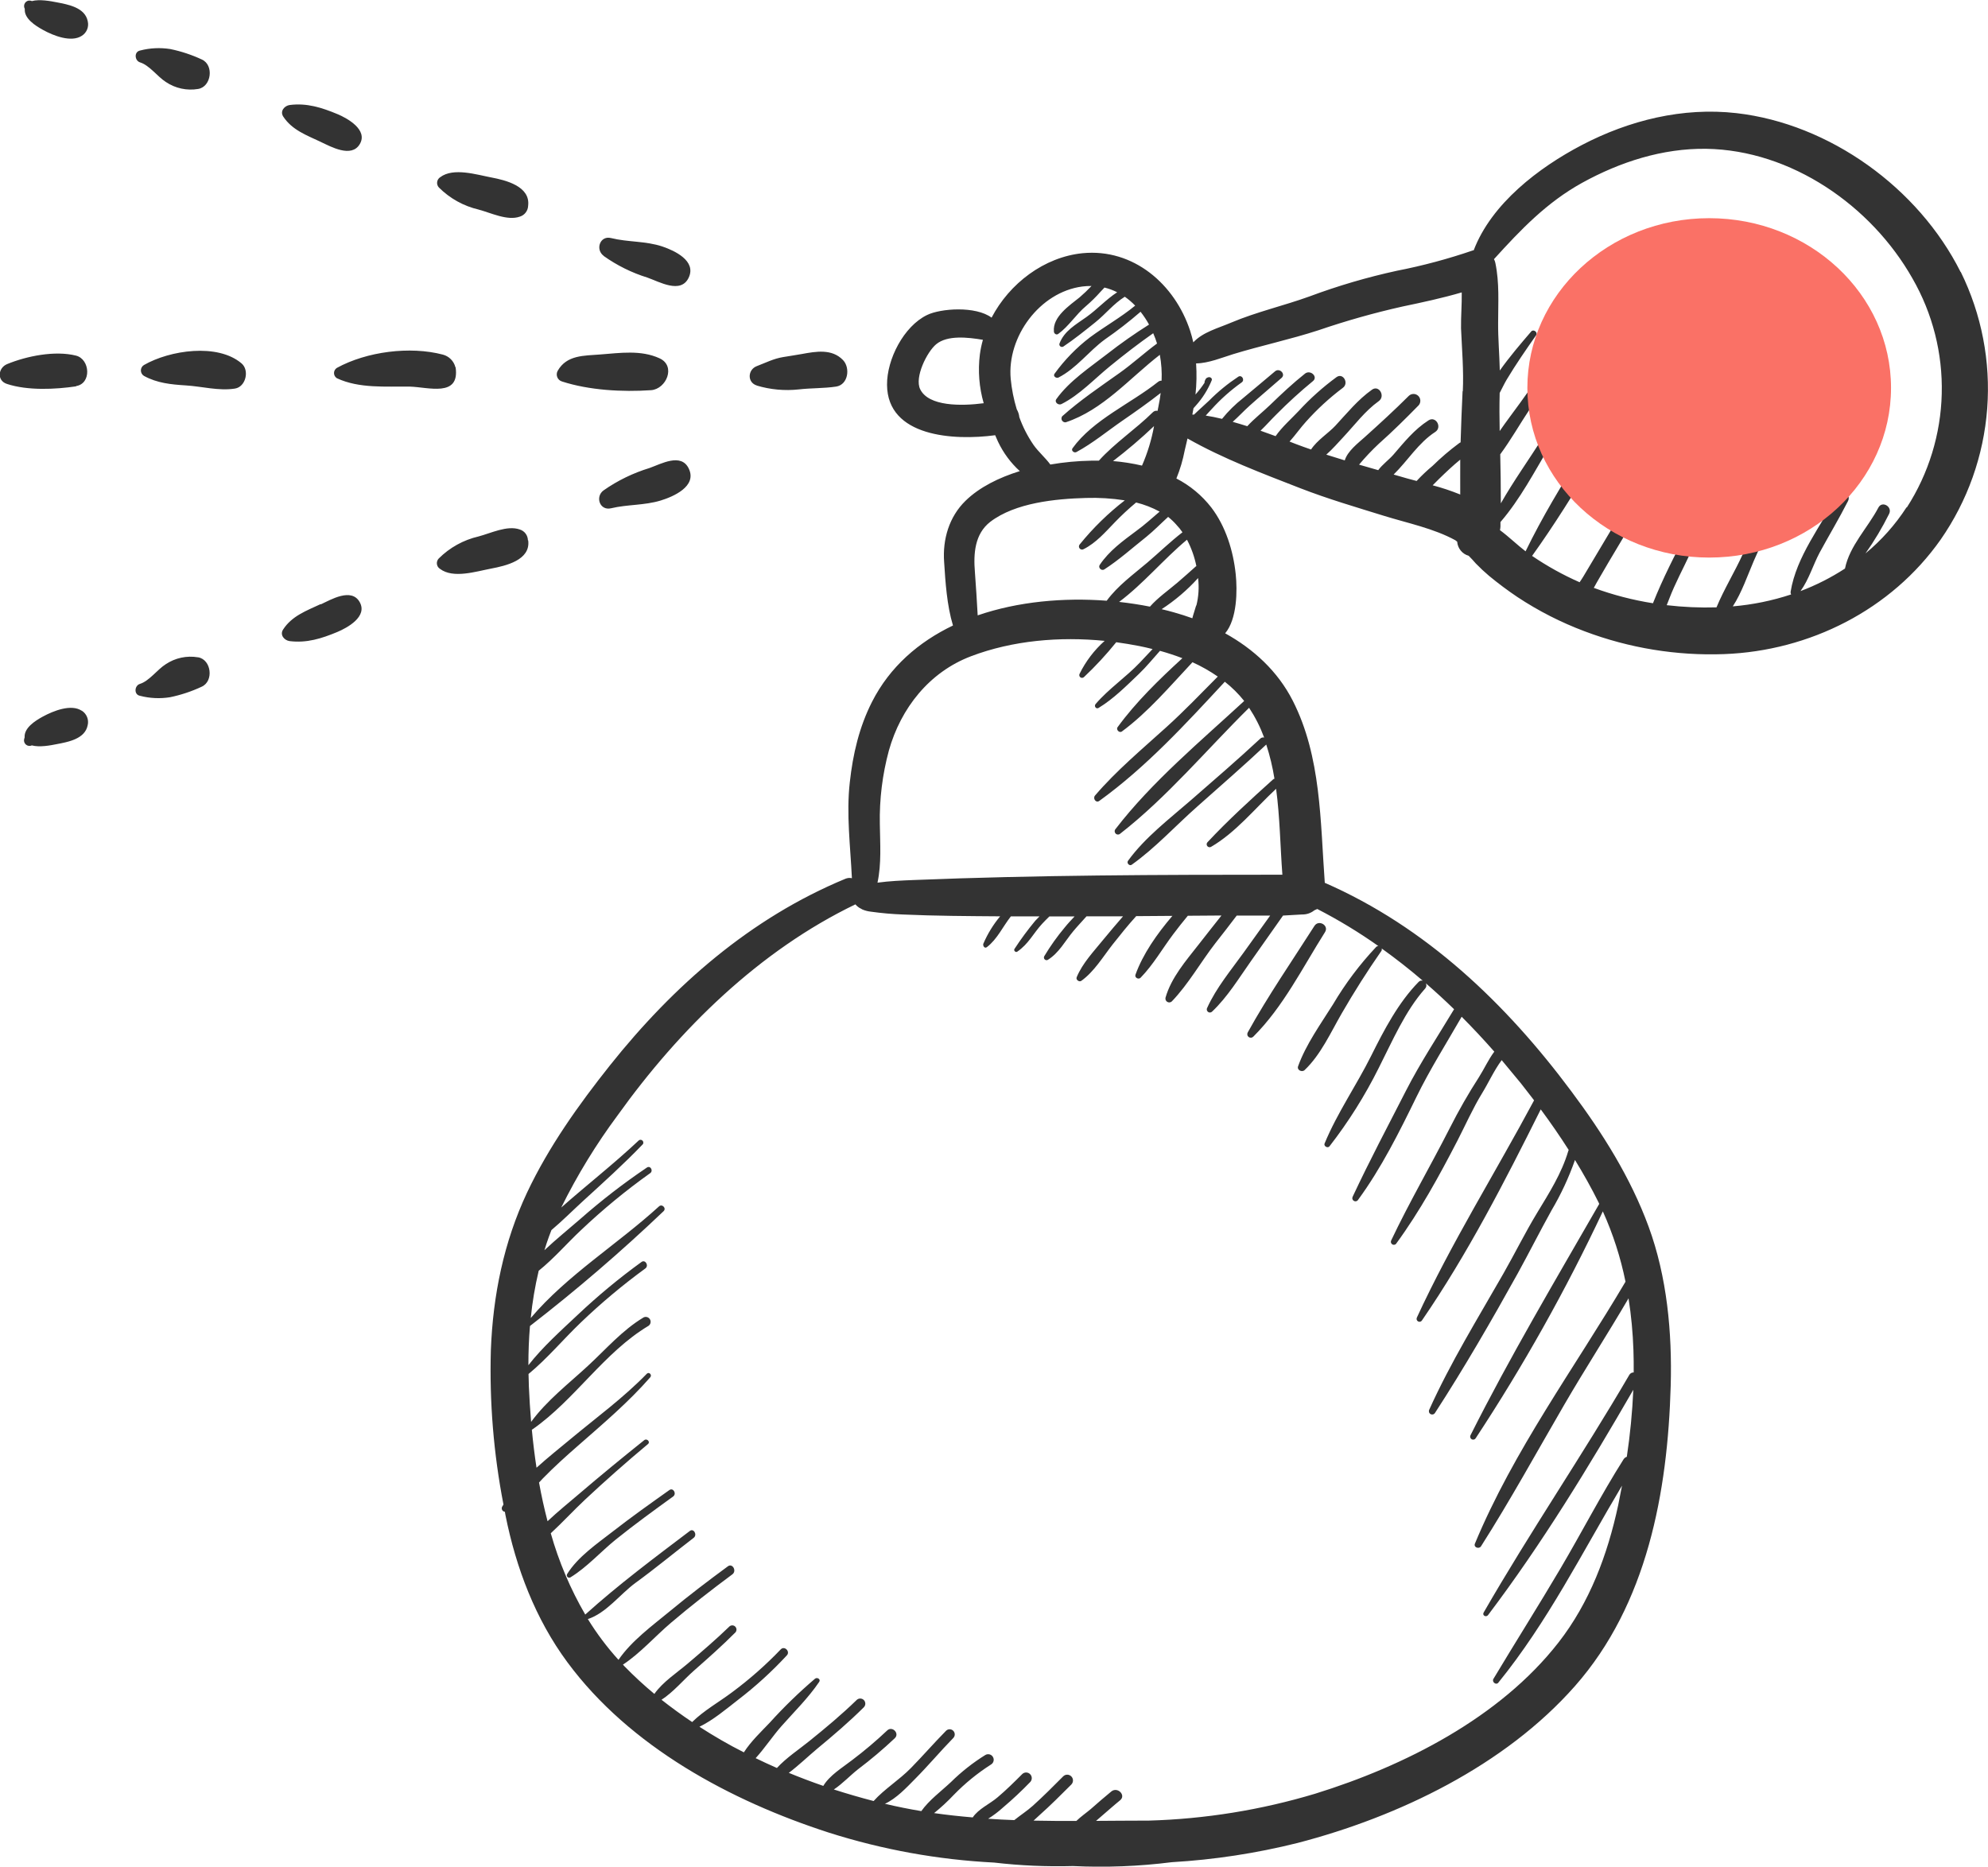 <svg
    xmlns="http://www.w3.org/2000/svg"
    width="82"
    height="77"
    viewBox="0 0 82 77"
    fill="none"
>
    <g clipPath="url(#clip0_402_10056)">
    <path
        d="M51.694 42.764C52.927 41.539 53.731 39.908 54.653 38.451C54.829 38.175 54.393 37.919 54.217 38.194C53.292 39.644 52.298 41.082 51.467 42.586C51.449 42.617 51.443 42.653 51.45 42.688C51.456 42.723 51.475 42.754 51.503 42.776C51.531 42.797 51.566 42.808 51.601 42.806C51.636 42.804 51.669 42.789 51.694 42.764ZM27.609 61.466C26.827 62.021 26.043 62.577 25.286 63.167C24.626 63.681 23.838 64.213 23.391 64.933C23.381 64.952 23.377 64.974 23.38 64.996C23.383 65.017 23.393 65.037 23.408 65.052C23.424 65.067 23.444 65.077 23.465 65.08C23.486 65.083 23.508 65.079 23.527 65.068C24.211 64.652 24.775 64.011 25.399 63.507C26.168 62.888 26.967 62.309 27.768 61.729C27.918 61.615 27.77 61.353 27.609 61.466ZM13.233 5.856C13.642 6.046 14.497 6.53 14.841 5.943C15.186 5.356 14.329 4.878 13.919 4.707C13.27 4.437 12.655 4.242 11.954 4.331C11.736 4.358 11.538 4.583 11.682 4.807C12.048 5.367 12.652 5.58 13.236 5.856H13.233ZM19.743 8.646C20.245 8.777 20.931 9.122 21.448 8.934C21.542 8.904 21.625 8.846 21.685 8.766C21.746 8.687 21.78 8.591 21.784 8.492C21.887 7.681 20.849 7.43 20.26 7.319C19.671 7.208 18.701 6.9 18.16 7.308C18.125 7.33 18.095 7.359 18.073 7.394C18.05 7.428 18.036 7.468 18.031 7.509C18.026 7.55 18.029 7.592 18.042 7.631C18.055 7.67 18.076 7.706 18.105 7.736C18.557 8.187 19.126 8.502 19.746 8.646H19.743ZM5.78 2.574C6.164 2.693 6.499 3.166 6.843 3.383C7.234 3.646 7.711 3.748 8.175 3.669C8.718 3.577 8.834 2.692 8.333 2.458C7.914 2.262 7.474 2.116 7.022 2.023C6.608 1.958 6.185 1.978 5.78 2.084C5.519 2.135 5.553 2.506 5.78 2.574ZM23.181 15.736C24.307 16.101 25.678 16.175 26.852 16.095C27.484 16.052 27.893 15.096 27.206 14.781C26.438 14.427 25.579 14.56 24.759 14.622C24.09 14.676 23.377 14.639 23.004 15.295C22.981 15.335 22.968 15.379 22.965 15.425C22.962 15.47 22.969 15.516 22.986 15.558C23.003 15.601 23.029 15.639 23.063 15.67C23.097 15.7 23.137 15.723 23.181 15.736ZM1.022 0.378C0.995 0.765 1.455 1.057 1.766 1.23C2.216 1.481 2.944 1.76 3.376 1.476C3.474 1.414 3.55 1.323 3.594 1.215C3.638 1.107 3.646 0.988 3.619 0.875C3.508 0.31 2.812 0.186 2.338 0.095C2.088 0.046 1.629 -0.041 1.317 0.045C1.278 0.026 1.234 0.019 1.19 0.025C1.147 0.03 1.106 0.048 1.073 0.077C1.039 0.105 1.015 0.143 1.002 0.185C0.99 0.227 0.989 0.272 1.001 0.314C1.009 0.329 1.016 0.343 1.022 0.37V0.378ZM26.79 19.306C26.114 19.512 25.474 19.823 24.895 20.229C24.539 20.487 24.737 21.082 25.211 20.965C25.876 20.806 26.579 20.851 27.25 20.647C27.767 20.489 28.756 20.065 28.414 19.338C28.103 18.662 27.264 19.14 26.79 19.306ZM31.213 15.904C31.776 16.073 32.367 16.127 32.951 16.063C33.462 16.004 33.984 16.023 34.487 15.947C34.989 15.871 35.079 15.174 34.773 14.854C34.316 14.377 33.657 14.496 33.068 14.604C32.811 14.65 32.556 14.687 32.299 14.73C31.905 14.795 31.585 14.963 31.213 15.104C30.842 15.246 30.808 15.78 31.223 15.904H31.213ZM24.895 10.555C25.447 10.948 26.058 11.251 26.705 11.451C27.192 11.62 28.084 12.143 28.408 11.451C28.732 10.759 27.825 10.34 27.324 10.169C26.628 9.936 25.902 9.994 25.204 9.82C24.749 9.706 24.544 10.294 24.902 10.555H24.895ZM80.87 11.22C79.133 7.752 75.468 5.107 71.626 4.667C69.414 4.415 67.203 4.959 65.237 5.988C63.478 6.91 61.522 8.393 60.786 10.326H60.764C59.736 10.679 58.685 10.961 57.618 11.169C56.392 11.436 55.187 11.79 54.01 12.229C52.944 12.614 51.837 12.864 50.789 13.305C50.232 13.543 49.616 13.697 49.221 14.122C49.184 13.963 49.143 13.805 49.091 13.646C48.459 11.723 46.752 10.24 44.651 10.445C43.071 10.604 41.64 11.688 40.9 13.103C40.24 12.614 38.799 12.721 38.239 12.994C37.276 13.46 36.578 14.823 36.588 15.876C36.605 18.023 39.343 18.183 41.049 17.953L41.092 18.054C41.287 18.52 41.57 18.944 41.926 19.302L42.065 19.433C41.204 19.7 40.398 20.097 39.823 20.66C39.148 21.32 38.875 22.247 38.943 23.182C38.995 23.999 39.055 24.964 39.308 25.802C37.896 26.478 36.705 27.501 35.968 28.952C35.438 29.997 35.179 31.111 35.052 32.27C34.904 33.578 35.076 34.907 35.139 36.226C35.049 36.205 34.955 36.214 34.87 36.25C30.964 37.868 27.782 40.654 25.162 43.943C23.865 45.575 22.634 47.301 21.74 49.194C20.778 51.241 20.334 53.427 20.247 55.685C20.185 57.824 20.359 59.962 20.767 62.063C20.75 62.093 20.729 62.121 20.712 62.153C20.701 62.174 20.695 62.197 20.696 62.22C20.696 62.243 20.702 62.266 20.713 62.287C20.724 62.307 20.74 62.325 20.759 62.338C20.778 62.351 20.801 62.359 20.824 62.361C20.833 62.41 20.841 62.461 20.851 62.51C21.285 64.678 22.083 66.782 23.402 68.566C25.98 72.057 30.144 74.29 34.19 75.597C36.401 76.3 38.692 76.715 41.008 76.832C42.086 76.957 43.171 77.005 44.256 76.975C45.617 77.04 46.981 76.987 48.333 76.816C50.083 76.714 51.82 76.448 53.521 76.023C57.688 74.94 62.069 72.833 64.963 69.551C67.94 66.176 68.787 61.556 68.912 57.173C68.975 54.974 68.763 52.673 68 50.597C67.256 48.571 66.105 46.746 64.819 45.024C62.117 41.393 58.816 38.24 54.644 36.416C54.458 33.885 54.5 31.213 53.323 28.904C52.701 27.681 51.699 26.77 50.535 26.124C51.033 25.534 51.039 24.346 50.971 23.693C50.871 22.726 50.559 21.715 49.965 20.936C49.577 20.436 49.085 20.027 48.523 19.738C48.676 19.363 48.791 18.974 48.867 18.576C48.903 18.418 48.943 18.25 48.982 18.088C50.45 18.921 52.063 19.527 53.631 20.138C54.766 20.579 55.928 20.919 57.089 21.279C58.047 21.576 59.143 21.798 60.032 22.287C60.056 22.308 60.08 22.327 60.105 22.345C60.115 22.479 60.166 22.607 60.251 22.711C60.335 22.815 60.45 22.89 60.579 22.926C60.68 23.028 60.779 23.133 60.874 23.244C61.048 23.424 61.231 23.595 61.422 23.756C61.795 24.064 62.185 24.356 62.587 24.626C63.456 25.201 64.386 25.675 65.361 26.041C67.199 26.735 69.156 27.055 71.119 26.982C74.638 26.849 78.002 25.162 80.046 22.26C81.157 20.663 81.82 18.796 81.967 16.854C82.113 14.912 81.737 12.966 80.878 11.22H80.87ZM37.954 16.053C37.716 15.563 38.234 14.517 38.614 14.201C39.076 13.817 39.921 13.913 40.543 14.017C40.486 14.216 40.444 14.418 40.417 14.623C40.333 15.297 40.387 15.981 40.575 16.633C39.656 16.753 38.3 16.771 37.954 16.053ZM42.044 17.201C42.032 17.088 41.995 16.98 41.938 16.883C41.814 16.474 41.73 16.054 41.689 15.628C41.531 13.893 42.885 12.05 44.639 11.819C44.766 11.803 44.894 11.795 45.022 11.797C44.867 11.962 44.703 12.118 44.532 12.265C44.115 12.6 43.412 13.068 43.471 13.675C43.471 13.755 43.567 13.833 43.648 13.776C44.087 13.459 44.382 12.967 44.802 12.619C45.008 12.442 45.202 12.251 45.382 12.048C45.439 11.986 45.497 11.923 45.557 11.862C45.739 11.906 45.914 11.971 46.08 12.056C45.625 12.351 45.264 12.756 44.816 13.075C44.369 13.394 43.895 13.651 43.7 14.174C43.694 14.195 43.694 14.217 43.701 14.238C43.708 14.258 43.721 14.276 43.737 14.289C43.755 14.302 43.775 14.31 43.796 14.311C43.818 14.313 43.839 14.307 43.858 14.297C44.306 13.997 44.761 13.632 45.181 13.294C45.602 12.956 45.932 12.529 46.395 12.24C46.549 12.348 46.692 12.47 46.823 12.607C46.235 13.092 45.575 13.459 44.96 13.914C44.402 14.34 43.909 14.847 43.497 15.417C43.425 15.514 43.559 15.615 43.655 15.576C44.401 15.196 44.903 14.492 45.576 14C46.086 13.647 46.577 13.267 47.045 12.86C47.176 13.027 47.293 13.203 47.395 13.389C46.801 13.763 46.226 14.167 45.671 14.6C44.954 15.158 44.11 15.71 43.573 16.461C43.477 16.594 43.658 16.729 43.78 16.669C44.527 16.296 45.139 15.631 45.783 15.107C46.365 14.631 46.955 14.176 47.567 13.746C47.627 13.884 47.68 14.025 47.725 14.17C47.196 14.56 46.707 15.011 46.172 15.39C45.374 15.957 44.542 16.517 43.812 17.172C43.794 17.197 43.785 17.226 43.783 17.256C43.782 17.287 43.789 17.317 43.804 17.343C43.82 17.369 43.842 17.39 43.869 17.404C43.895 17.418 43.925 17.424 43.956 17.421C45.497 16.91 46.581 15.612 47.84 14.636C47.905 14.988 47.929 15.345 47.913 15.703C47.86 15.701 47.808 15.719 47.767 15.752C46.644 16.648 45.094 17.307 44.24 18.489C44.167 18.588 44.303 18.697 44.398 18.648C45.074 18.283 45.674 17.783 46.306 17.347C46.839 16.98 47.366 16.609 47.875 16.21C47.853 16.391 47.823 16.571 47.786 16.747C47.774 16.812 47.76 16.88 47.747 16.948C47.711 16.94 47.674 16.942 47.639 16.952C47.605 16.963 47.573 16.982 47.548 17.009C46.843 17.705 45.987 18.269 45.325 19.003C45.218 19.003 45.11 19.003 45.009 19.003C44.444 19.013 43.881 19.066 43.324 19.162C43.114 18.876 42.82 18.627 42.627 18.348C42.385 17.994 42.189 17.611 42.044 17.207V17.201ZM47.603 17.569C47.501 18.132 47.334 18.682 47.105 19.206C46.712 19.115 46.313 19.052 45.911 19.019C46.5 18.568 47.065 18.086 47.603 17.575V17.569ZM53.709 37.722C53.892 37.727 54.07 37.666 54.213 37.551C54.254 37.535 54.295 37.517 54.334 37.496C55.209 37.946 56.051 38.457 56.854 39.025C56.837 39.025 56.82 39.028 56.804 39.035C56.788 39.041 56.774 39.051 56.762 39.063C56.084 39.783 55.488 40.576 54.985 41.428C54.478 42.237 53.867 43.081 53.543 43.983C53.486 44.142 53.701 44.243 53.811 44.142C54.48 43.507 54.889 42.588 55.344 41.801C55.852 40.92 56.396 40.063 56.976 39.23C56.986 39.215 56.993 39.197 56.996 39.179C56.998 39.16 56.996 39.141 56.99 39.124C57.572 39.541 58.138 39.984 58.686 40.454C58.655 40.446 58.623 40.446 58.592 40.456C58.562 40.465 58.534 40.482 58.513 40.506C57.678 41.358 57.091 42.483 56.562 43.543C55.95 44.773 55.162 45.898 54.636 47.169C54.59 47.279 54.764 47.379 54.837 47.287C55.62 46.279 56.301 45.196 56.87 44.053C57.429 42.953 57.958 41.704 58.783 40.779C58.81 40.751 58.827 40.715 58.833 40.676C58.838 40.637 58.832 40.598 58.814 40.563C59.212 40.908 59.6 41.264 59.977 41.631C59.309 42.742 58.585 43.834 57.993 44.992C57.252 46.441 56.487 47.883 55.797 49.358C55.78 49.388 55.775 49.423 55.784 49.457C55.792 49.49 55.814 49.519 55.844 49.536C55.873 49.554 55.909 49.559 55.942 49.55C55.975 49.541 56.004 49.519 56.021 49.489C56.982 48.175 57.713 46.706 58.426 45.246C58.982 44.11 59.66 43.039 60.29 41.941C60.754 42.407 61.203 42.887 61.636 43.38C61.392 43.707 61.228 44.077 61.004 44.432C60.568 45.107 60.169 45.805 59.806 46.522C59.017 48.075 58.133 49.586 57.386 51.162C57.37 51.191 57.365 51.224 57.373 51.256C57.382 51.288 57.402 51.315 57.431 51.332C57.459 51.349 57.492 51.353 57.524 51.345C57.556 51.337 57.583 51.316 57.599 51.287C58.568 49.961 59.362 48.51 60.116 47.052C60.451 46.401 60.748 45.725 61.129 45.102C61.394 44.672 61.628 44.15 61.941 43.731C62.207 44.048 62.47 44.365 62.73 44.683C62.915 44.916 63.097 45.159 63.277 45.389C61.68 48.374 59.865 51.268 58.446 54.342C58.43 54.37 58.426 54.403 58.434 54.434C58.442 54.465 58.462 54.492 58.49 54.508C58.517 54.524 58.55 54.529 58.581 54.521C58.612 54.512 58.639 54.492 58.655 54.464C60.533 51.732 62.072 48.728 63.552 45.762C63.955 46.306 64.34 46.864 64.705 47.436C64.698 47.449 64.692 47.463 64.688 47.477C64.414 48.404 63.898 49.212 63.402 50.031C62.906 50.849 62.484 51.708 62.01 52.538C60.955 54.385 59.833 56.2 58.956 58.143C58.947 58.158 58.942 58.176 58.939 58.193C58.937 58.211 58.938 58.229 58.942 58.247C58.952 58.282 58.974 58.312 59.005 58.33C59.037 58.348 59.074 58.353 59.109 58.344C59.144 58.335 59.174 58.312 59.192 58.281C60.404 56.413 61.52 54.48 62.601 52.532C63.075 51.67 63.52 50.786 63.997 49.927C64.387 49.268 64.711 48.572 64.964 47.849C65.317 48.426 65.647 49.013 65.945 49.616C65.945 49.631 65.958 49.645 65.966 49.659C64.154 52.812 62.287 55.958 60.653 59.208C60.639 59.236 60.637 59.268 60.646 59.298C60.655 59.328 60.674 59.353 60.701 59.369C60.728 59.385 60.76 59.39 60.79 59.383C60.82 59.377 60.847 59.359 60.865 59.333C62.835 56.342 64.588 53.213 66.113 49.97C66.532 50.899 66.846 51.872 67.048 52.871C64.936 56.447 62.44 59.819 60.836 63.676C60.773 63.835 61.009 63.911 61.089 63.784C62.302 61.88 63.394 59.884 64.531 57.929C65.386 56.459 66.313 55.026 67.173 53.557C67.284 54.264 67.351 54.978 67.375 55.694C67.386 56.001 67.388 56.307 67.386 56.613C67.348 56.612 67.31 56.622 67.277 56.641C67.244 56.66 67.217 56.689 67.2 56.723C65.269 60.031 63.106 63.199 61.197 66.517C61.127 66.638 61.298 66.728 61.378 66.623C63.599 63.686 65.526 60.519 67.37 57.329C67.329 58.254 67.24 59.177 67.102 60.093C67.045 60.111 66.997 60.149 66.966 60.2C66.037 61.667 65.242 63.215 64.361 64.708C63.46 66.236 62.511 67.734 61.599 69.256C61.527 69.377 61.705 69.524 61.798 69.415C63.844 66.895 65.258 64.045 66.904 61.283C66.853 61.553 66.801 61.822 66.746 62.09C66.308 64.129 65.572 66.103 64.28 67.758C61.862 70.859 57.93 72.849 54.251 73.99C52.017 74.662 49.704 75.036 47.373 75.101H47.192C46.532 75.101 45.87 75.109 45.21 75.112L45.311 75.024C45.609 74.77 45.899 74.509 46.202 74.261C46.458 74.053 46.094 73.691 45.84 73.898C45.553 74.133 45.276 74.374 44.993 74.623C44.805 74.782 44.576 74.94 44.396 75.115C43.807 75.115 43.219 75.115 42.632 75.101L42.869 74.883C43.325 74.477 43.757 74.045 44.188 73.614C44.232 73.569 44.258 73.508 44.258 73.445C44.258 73.382 44.233 73.321 44.188 73.276C44.166 73.254 44.14 73.237 44.112 73.225C44.083 73.213 44.052 73.206 44.021 73.206C43.958 73.206 43.898 73.231 43.853 73.276C43.444 73.688 43.033 74.099 42.602 74.488C42.377 74.691 42.092 74.875 41.837 75.08C41.478 75.067 41.118 75.049 40.758 75.024C40.977 74.888 41.183 74.732 41.374 74.558C41.767 74.226 42.142 73.874 42.499 73.504C42.538 73.46 42.559 73.402 42.558 73.343C42.556 73.283 42.532 73.227 42.49 73.185C42.448 73.142 42.392 73.118 42.333 73.116C42.274 73.114 42.216 73.135 42.172 73.174C41.839 73.507 41.505 73.839 41.145 74.142C40.829 74.413 40.355 74.618 40.123 74.969C39.591 74.924 39.06 74.867 38.529 74.791C38.82 74.556 39.094 74.302 39.351 74.029C39.81 73.558 40.321 73.142 40.875 72.788C40.901 72.773 40.923 72.753 40.941 72.729C40.96 72.705 40.973 72.678 40.98 72.649C40.988 72.62 40.99 72.589 40.986 72.559C40.981 72.53 40.972 72.501 40.956 72.475C40.941 72.449 40.921 72.426 40.897 72.408C40.873 72.39 40.846 72.377 40.817 72.369C40.788 72.362 40.758 72.36 40.728 72.364C40.699 72.368 40.67 72.378 40.644 72.393C40.13 72.712 39.654 73.087 39.223 73.512C38.828 73.885 38.321 74.255 38.002 74.709C37.507 74.626 37.013 74.529 36.518 74.41H36.495C36.976 74.188 37.389 73.741 37.744 73.382C38.288 72.835 38.785 72.241 39.324 71.689C39.361 71.649 39.382 71.596 39.381 71.541C39.38 71.486 39.358 71.434 39.319 71.395C39.281 71.356 39.228 71.334 39.174 71.333C39.119 71.332 39.067 71.353 39.027 71.39C38.531 71.892 38.068 72.427 37.574 72.931C37.079 73.436 36.487 73.79 36.035 74.293C35.49 74.152 34.943 73.993 34.394 73.817C34.751 73.579 35.066 73.239 35.393 72.982C35.922 72.583 36.428 72.155 36.91 71.7C37.115 71.498 36.801 71.184 36.594 71.382C36.135 71.816 35.652 72.224 35.149 72.604C34.76 72.907 34.22 73.228 33.959 73.669C33.482 73.504 33.008 73.325 32.537 73.131C32.945 72.823 33.327 72.454 33.703 72.139C34.368 71.589 35.024 71.029 35.635 70.421C35.672 70.381 35.693 70.328 35.692 70.273C35.691 70.218 35.669 70.166 35.631 70.127C35.592 70.088 35.54 70.066 35.485 70.065C35.431 70.064 35.378 70.085 35.338 70.122C34.719 70.725 34.057 71.276 33.384 71.819C32.948 72.171 32.436 72.506 32.046 72.93C31.751 72.801 31.46 72.666 31.169 72.525C31.548 72.106 31.877 71.606 32.236 71.201C32.763 70.606 33.341 70.041 33.79 69.378C33.863 69.269 33.708 69.175 33.619 69.246C32.956 69.811 32.33 70.418 31.746 71.065C31.401 71.428 30.972 71.832 30.683 72.285C30.051 71.968 29.441 71.611 28.85 71.23C29.427 70.948 29.943 70.507 30.443 70.119C31.163 69.567 31.835 68.955 32.452 68.288C32.61 68.129 32.359 67.872 32.202 68.039C31.586 68.683 30.916 69.273 30.201 69.803C29.661 70.21 29.034 70.557 28.55 71.035C28.116 70.744 27.695 70.438 27.286 70.116C27.776 69.799 28.201 69.285 28.628 68.91C29.21 68.397 29.79 67.885 30.337 67.334C30.365 67.301 30.379 67.258 30.378 67.214C30.376 67.171 30.358 67.129 30.327 67.098C30.296 67.067 30.255 67.049 30.211 67.047C30.168 67.046 30.125 67.06 30.092 67.088C29.534 67.629 28.945 68.132 28.354 68.634C27.917 69.004 27.332 69.386 26.991 69.875C26.562 69.518 26.152 69.14 25.762 68.74L25.694 68.667C26.416 68.191 27.018 67.499 27.681 66.936C28.498 66.241 29.346 65.582 30.209 64.941C30.401 64.798 30.209 64.465 30.019 64.614C29.207 65.211 28.406 65.82 27.631 66.462C26.902 67.063 26.051 67.682 25.511 68.469C25.039 67.949 24.616 67.385 24.247 66.787C25.008 66.541 25.58 65.755 26.215 65.292C27.032 64.698 27.808 64.052 28.61 63.438C28.776 63.311 28.61 63.027 28.452 63.154C26.985 64.265 25.508 65.367 24.14 66.601C23.528 65.547 23.05 64.421 22.718 63.248C23.207 62.797 23.666 62.296 24.14 61.853C24.982 61.066 25.844 60.305 26.726 59.569C26.839 59.474 26.677 59.316 26.568 59.411C25.669 60.131 24.775 60.863 23.899 61.613C23.474 61.977 23.012 62.348 22.585 62.751C22.447 62.222 22.33 61.69 22.234 61.155L22.392 60.985C22.857 60.509 23.34 60.073 23.841 59.636C24.868 58.735 25.921 57.844 26.822 56.813C26.907 56.715 26.771 56.573 26.678 56.669C25.719 57.657 24.607 58.468 23.552 59.346C23.106 59.717 22.604 60.115 22.13 60.544C22.05 60.022 21.986 59.496 21.937 58.974C21.948 58.972 21.957 58.967 21.966 58.96C23.703 57.749 24.918 55.786 26.746 54.693C26.789 54.665 26.82 54.621 26.831 54.571C26.843 54.52 26.835 54.467 26.809 54.423C26.783 54.378 26.741 54.345 26.692 54.331C26.642 54.316 26.59 54.322 26.544 54.345C25.659 54.877 25.004 55.648 24.252 56.34C23.462 57.073 22.555 57.768 21.907 58.654C21.866 58.162 21.836 57.672 21.814 57.184C21.814 57.016 21.803 56.848 21.8 56.678C22.571 56.043 23.23 55.25 23.955 54.556C24.792 53.754 25.682 53.008 26.618 52.325C26.776 52.209 26.618 51.941 26.46 52.057C25.538 52.725 24.661 53.452 23.833 54.234C23.14 54.886 22.389 55.555 21.795 56.315C21.795 55.777 21.814 55.236 21.86 54.698C23.777 53.215 25.617 51.634 27.372 49.961C27.498 49.839 27.308 49.643 27.179 49.767C25.477 51.321 23.388 52.603 21.892 54.369C21.958 53.712 22.068 53.061 22.22 52.419C22.852 51.911 23.399 51.272 23.975 50.734C24.868 49.888 25.818 49.106 26.819 48.393C26.958 48.294 26.828 48.066 26.684 48.161C25.72 48.811 24.799 49.523 23.926 50.292C23.452 50.705 22.934 51.121 22.456 51.572C22.514 51.384 22.574 51.197 22.642 51.013C22.675 50.922 22.71 50.832 22.745 50.742C23.196 50.362 23.617 49.939 24.046 49.545C24.887 48.777 25.73 48.018 26.519 47.196C26.533 47.173 26.539 47.146 26.535 47.119C26.532 47.093 26.52 47.068 26.5 47.049C26.481 47.03 26.455 47.019 26.428 47.017C26.402 47.015 26.375 47.022 26.353 47.038C25.328 48.004 24.207 48.877 23.149 49.812C23.81 48.474 24.59 47.2 25.479 46.003C28.024 42.45 31.324 39.213 35.283 37.305C35.319 37.349 35.36 37.387 35.406 37.419L35.447 37.448L35.469 37.459L35.581 37.521C35.691 37.566 35.806 37.594 35.924 37.607C36.365 37.669 36.808 37.708 37.253 37.724C38.584 37.783 39.919 37.789 41.253 37.799C40.969 38.139 40.737 38.518 40.562 38.925C40.528 39.008 40.611 39.143 40.706 39.07C41.141 38.735 41.363 38.221 41.697 37.8C42.09 37.8 42.486 37.8 42.878 37.8C42.818 37.861 42.758 37.921 42.7 37.984C42.393 38.354 42.108 38.74 41.845 39.143C41.799 39.211 41.892 39.301 41.959 39.257C42.433 38.93 42.616 38.507 42.989 38.103C43.085 37.999 43.185 37.9 43.286 37.802H44.325C44.185 37.95 44.045 38.099 43.918 38.257C43.605 38.63 43.322 39.028 43.072 39.446C43.061 39.467 43.057 39.49 43.06 39.514C43.063 39.537 43.074 39.559 43.091 39.575C43.107 39.592 43.129 39.603 43.152 39.607C43.175 39.61 43.199 39.606 43.219 39.595C43.685 39.305 43.924 38.829 44.267 38.416C44.444 38.203 44.635 38.003 44.816 37.799H46.322C46.045 38.116 45.779 38.434 45.516 38.751C45.121 39.24 44.652 39.725 44.41 40.312C44.368 40.416 44.513 40.522 44.602 40.46C45.132 40.079 45.493 39.471 45.891 38.962C46.207 38.562 46.523 38.168 46.865 37.791L48.358 37.78C47.717 38.533 47.142 39.352 46.835 40.208C46.793 40.33 46.963 40.419 47.047 40.331C47.567 39.797 47.943 39.135 48.39 38.54C48.584 38.279 48.788 38.026 48.995 37.775L50.383 37.765C50.068 38.167 49.752 38.559 49.436 38.968C48.914 39.636 48.312 40.325 48.075 41.152C48.067 41.185 48.069 41.219 48.082 41.251C48.094 41.282 48.117 41.309 48.146 41.327C48.175 41.345 48.208 41.353 48.242 41.35C48.276 41.347 48.308 41.333 48.333 41.31C49.017 40.6 49.526 39.687 50.132 38.906C50.428 38.529 50.723 38.151 51.011 37.769H51.216H52.391L51.295 39.297C50.769 40.028 50.17 40.744 49.796 41.568C49.779 41.595 49.772 41.628 49.778 41.66C49.783 41.691 49.801 41.72 49.826 41.74C49.851 41.76 49.883 41.769 49.915 41.767C49.947 41.764 49.977 41.75 49.999 41.726C50.631 41.127 51.096 40.358 51.595 39.651L52.922 37.767L53.709 37.722ZM50.233 27.906C49.537 28.607 48.853 29.323 48.12 29.986C47.115 30.897 46.05 31.784 45.166 32.817C45.069 32.932 45.199 33.135 45.338 33.041C47.268 31.649 48.903 29.867 50.521 28.122C50.817 28.354 51.085 28.621 51.32 28.915C49.513 30.583 47.513 32.248 46.014 34.196C45.99 34.222 45.977 34.256 45.978 34.291C45.979 34.327 45.993 34.36 46.017 34.385C46.042 34.41 46.075 34.424 46.11 34.425C46.145 34.426 46.179 34.414 46.205 34.39C48.137 32.887 49.775 30.919 51.522 29.196C51.775 29.58 51.983 29.992 52.143 30.424C52.115 30.417 52.086 30.417 52.059 30.425C52.031 30.432 52.006 30.447 51.985 30.467C51.053 31.335 50.09 32.164 49.124 33.006C48.233 33.781 47.229 34.542 46.527 35.509C46.458 35.606 46.595 35.742 46.685 35.667C47.657 34.976 48.492 34.058 49.387 33.268C50.334 32.424 51.298 31.589 52.23 30.713C52.379 31.173 52.492 31.643 52.568 32.121C52.542 32.129 52.519 32.143 52.499 32.162C51.584 32.987 50.644 33.843 49.804 34.744C49.784 34.765 49.773 34.793 49.772 34.822C49.77 34.85 49.779 34.879 49.797 34.901C49.815 34.924 49.84 34.94 49.868 34.946C49.896 34.952 49.925 34.948 49.951 34.934C50.973 34.342 51.766 33.347 52.636 32.538C52.794 33.714 52.808 34.933 52.895 36.082C47.829 36.082 42.755 36.096 37.694 36.301C37.194 36.321 36.69 36.342 36.194 36.41C36.363 35.628 36.302 34.803 36.291 34C36.27 32.972 36.397 31.947 36.665 30.956C37.158 29.21 38.33 27.725 40.05 27.071C41.771 26.417 43.712 26.252 45.564 26.436C45.136 26.817 44.785 27.277 44.532 27.792C44.519 27.816 44.514 27.844 44.52 27.871C44.525 27.898 44.54 27.922 44.562 27.939C44.583 27.956 44.61 27.964 44.638 27.962C44.665 27.96 44.691 27.949 44.711 27.93C45.187 27.482 45.632 27.001 46.042 26.492C46.358 26.535 46.687 26.589 47.001 26.651C47.18 26.687 47.361 26.728 47.541 26.774C47.365 26.957 47.192 27.147 47.009 27.339C46.436 27.941 45.736 28.406 45.189 29.044C45.118 29.128 45.21 29.267 45.314 29.202C45.933 28.826 46.455 28.298 46.977 27.8C47.294 27.497 47.559 27.165 47.846 26.847C48.162 26.935 48.467 27.035 48.77 27.151C47.807 28.033 46.846 28.968 46.098 29.996C46.023 30.099 46.172 30.25 46.275 30.174C47.352 29.38 48.252 28.314 49.186 27.317C49.555 27.484 49.907 27.684 50.24 27.915L50.233 27.906ZM49.339 24.973C49.282 25.18 49.218 25.345 49.181 25.503C48.93 25.413 48.676 25.33 48.418 25.259C48.26 25.213 48.085 25.17 47.914 25.129C48.469 24.768 48.975 24.337 49.418 23.845C49.464 24.226 49.44 24.611 49.346 24.983L49.339 24.973ZM49.339 23.352C49.087 23.579 48.833 23.804 48.575 24.026C48.192 24.353 47.766 24.646 47.432 25.024C47.02 24.942 46.595 24.878 46.161 24.829C47.173 24.069 47.99 23.071 48.96 22.263C49.142 22.608 49.273 22.978 49.349 23.361L49.339 23.352ZM48.516 21.639C48.611 21.738 48.697 21.844 48.774 21.957C48.268 22.347 47.815 22.79 47.325 23.207C46.739 23.704 46.105 24.159 45.649 24.78C43.878 24.645 42 24.81 40.327 25.384C40.292 24.786 40.259 24.189 40.212 23.591C40.15 22.84 40.202 22.028 40.843 21.528C41.88 20.735 43.543 20.576 44.793 20.541C45.329 20.524 45.865 20.557 46.395 20.64C45.709 21.17 45.087 21.778 44.54 22.452C44.518 22.474 44.505 22.504 44.503 22.535C44.501 22.567 44.511 22.598 44.531 22.622C44.55 22.647 44.578 22.663 44.609 22.669C44.64 22.674 44.671 22.668 44.698 22.652C45.208 22.396 45.592 21.95 45.987 21.541C46.264 21.254 46.556 20.983 46.862 20.728C47.2 20.812 47.526 20.938 47.832 21.104C47.516 21.373 47.21 21.655 46.873 21.898C46.316 22.314 45.752 22.718 45.36 23.304C45.284 23.416 45.434 23.562 45.546 23.491C46.156 23.098 46.715 22.595 47.284 22.144C47.6 21.888 47.883 21.595 48.183 21.322C48.306 21.421 48.421 21.53 48.526 21.649L48.516 21.639ZM60.222 20.395C59.854 20.246 59.477 20.12 59.094 20.019C59.186 19.93 59.272 19.838 59.358 19.754C59.641 19.479 59.926 19.208 60.231 18.96C60.233 19.449 60.227 19.927 60.231 20.405L60.222 20.395ZM60.328 16.133C60.294 16.833 60.267 17.538 60.246 18.248C60.222 18.257 60.2 18.269 60.181 18.285C59.796 18.57 59.432 18.882 59.089 19.218C58.857 19.41 58.638 19.618 58.432 19.84C58.175 19.773 57.922 19.705 57.685 19.633L57.484 19.575C58.067 19.003 58.506 18.267 59.2 17.818C59.5 17.624 59.222 17.142 58.92 17.342C58.34 17.713 57.923 18.235 57.48 18.749C57.298 18.96 57.023 19.157 56.848 19.394L56.058 19.167C56.312 18.862 56.586 18.573 56.876 18.302C57.443 17.799 57.982 17.264 58.511 16.724C58.56 16.671 58.587 16.601 58.585 16.528C58.584 16.455 58.555 16.385 58.504 16.334C58.452 16.282 58.383 16.252 58.311 16.251C58.238 16.249 58.168 16.276 58.114 16.325C57.521 16.917 56.908 17.478 56.285 18.038C56.012 18.283 55.584 18.608 55.468 18.991C55.215 18.915 54.96 18.836 54.706 18.754C54.968 18.524 55.209 18.243 55.415 18.024C55.889 17.516 56.304 16.953 56.87 16.547C57.153 16.345 56.884 15.872 56.596 16.071C56.007 16.488 55.565 17.039 55.078 17.564C54.802 17.861 54.322 18.164 54.078 18.542C53.875 18.472 53.672 18.4 53.472 18.324L53.191 18.215C53.434 17.945 53.652 17.631 53.868 17.396C54.328 16.881 54.837 16.413 55.388 15.999C55.652 15.807 55.399 15.365 55.13 15.555C54.564 15.97 54.039 16.44 53.563 16.958C53.279 17.261 52.881 17.61 52.615 17.991C52.426 17.921 52.216 17.845 51.993 17.767C52.222 17.55 52.434 17.304 52.649 17.094C53.127 16.611 53.629 16.153 54.154 15.722C54.375 15.546 54.064 15.246 53.838 15.404C53.331 15.806 52.86 16.248 52.394 16.699C52.105 16.98 51.74 17.262 51.447 17.581C51.249 17.518 51.047 17.458 50.846 17.401C51.09 17.183 51.312 16.942 51.554 16.726C51.984 16.34 52.428 15.972 52.86 15.59C53.047 15.431 52.775 15.158 52.59 15.319C52.153 15.695 51.702 16.058 51.266 16.429C50.948 16.679 50.66 16.963 50.406 17.278C50.172 17.221 49.946 17.175 49.734 17.143C49.821 17.048 49.905 16.951 49.99 16.863C50.358 16.457 50.769 16.093 51.214 15.776C51.358 15.679 51.225 15.445 51.077 15.539C50.644 15.825 50.241 16.154 49.875 16.523C49.68 16.71 49.459 16.899 49.252 17.101H49.181C49.2 17.013 49.213 16.926 49.229 16.839L49.327 16.729C49.603 16.422 49.824 16.07 49.981 15.687C50.011 15.607 49.924 15.546 49.854 15.56C49.745 15.582 49.717 15.641 49.687 15.741C49.683 15.755 49.683 15.771 49.687 15.785C49.574 15.957 49.448 16.121 49.311 16.274C49.357 15.848 49.365 15.418 49.336 14.99C49.834 14.99 50.442 14.739 50.865 14.609C52.029 14.254 53.225 14 54.38 13.624C55.52 13.234 56.68 12.906 57.855 12.643C58.671 12.473 59.49 12.296 60.293 12.062C60.301 12.556 60.257 13.052 60.264 13.544C60.302 14.431 60.378 15.274 60.337 16.142L60.328 16.133ZM78.641 20.925C78.177 21.643 77.605 22.285 76.946 22.829C77.313 22.311 77.639 21.765 77.921 21.197C78.07 20.903 77.633 20.644 77.479 20.938C77.041 21.773 76.291 22.512 76.101 23.453C75.524 23.828 74.909 24.14 74.266 24.383C74.612 23.907 74.781 23.313 75.055 22.796C75.441 22.085 75.859 21.39 76.226 20.668C76.373 20.378 75.942 20.12 75.788 20.411C75.115 21.692 74.095 22.95 73.858 24.413C73.853 24.45 73.86 24.488 73.879 24.521C73.099 24.779 72.292 24.944 71.474 25.013C71.847 24.437 72.082 23.734 72.34 23.136C72.803 22.055 73.397 21.038 73.828 19.943C73.886 19.784 73.643 19.692 73.567 19.833C73.022 20.857 72.365 21.809 71.882 22.867C71.555 23.586 71.109 24.31 70.801 25.054C70.115 25.074 69.429 25.043 68.748 24.964C68.784 24.88 68.819 24.791 68.853 24.697C69.095 24.062 69.416 23.477 69.699 22.866C70.277 21.614 70.948 20.406 71.4 19.097C71.408 19.064 71.404 19.029 71.389 18.998C71.374 18.968 71.349 18.944 71.317 18.93C71.286 18.917 71.251 18.916 71.219 18.926C71.186 18.937 71.159 18.958 71.141 18.988C70.174 20.977 68.999 22.829 68.18 24.884C67.348 24.753 66.531 24.54 65.74 24.25C65.822 24.104 65.898 23.959 65.983 23.82C66.457 22.993 66.964 22.177 67.443 21.349C68.248 19.954 69.331 18.651 69.812 17.086C69.819 17.055 69.815 17.022 69.8 16.993C69.785 16.964 69.761 16.942 69.731 16.929C69.701 16.917 69.668 16.915 69.638 16.925C69.607 16.934 69.58 16.954 69.563 16.982C68.669 18.505 67.604 19.921 66.705 21.439C66.243 22.219 65.779 22.997 65.313 23.774C65.264 23.856 65.212 23.932 65.155 24.018C64.47 23.717 63.814 23.353 63.195 22.931C65.016 20.392 66.525 17.583 68.146 14.919C68.264 14.723 67.964 14.549 67.843 14.739C66.162 17.343 64.29 19.941 62.926 22.742C62.593 22.488 62.242 22.145 61.87 21.869C61.88 21.821 61.887 21.771 61.89 21.722C61.89 21.66 61.89 21.596 61.89 21.535C62.697 20.6 63.299 19.449 63.923 18.397C64.656 17.163 65.365 15.915 66.097 14.681C66.182 14.539 65.969 14.419 65.879 14.554C65.106 15.706 64.369 16.877 63.633 18.053C63.073 18.949 62.434 19.833 61.906 20.763C61.906 20.089 61.896 19.416 61.881 18.741C62.323 18.142 62.702 17.472 63.106 16.866C63.722 15.947 64.324 15.03 64.855 14.059C64.865 14.025 64.863 13.989 64.85 13.957C64.838 13.925 64.815 13.897 64.785 13.879C64.756 13.861 64.721 13.853 64.686 13.857C64.652 13.861 64.62 13.876 64.594 13.9C63.996 14.828 63.343 15.723 62.699 16.621C62.429 16.997 62.132 17.381 61.858 17.781C61.847 17.258 61.844 16.733 61.858 16.209C61.955 16.026 62.042 15.838 62.144 15.665C62.516 15.042 62.944 14.424 63.361 13.828C63.443 13.711 63.257 13.565 63.162 13.67C62.73 14.174 62.268 14.712 61.863 15.284C61.849 14.628 61.789 13.979 61.794 13.322C61.794 12.488 61.852 11.673 61.68 10.848C61.669 10.793 61.65 10.739 61.623 10.69C62.729 9.472 63.791 8.355 65.256 7.543C66.825 6.678 68.574 6.114 70.379 6.138C73.879 6.194 77.183 8.477 78.886 11.489C79.716 12.933 80.134 14.579 80.092 16.245C80.051 17.912 79.552 19.535 78.651 20.935L78.641 20.925ZM13.227 24.919C12.642 25.192 12.039 25.407 11.676 25.97C11.532 26.192 11.729 26.417 11.947 26.446C12.653 26.533 13.265 26.34 13.912 26.07C14.322 25.898 15.176 25.435 14.835 24.834C14.494 24.232 13.644 24.738 13.236 24.929L13.227 24.919ZM18.784 15.147C18.752 15.022 18.687 14.908 18.596 14.817C18.506 14.726 18.392 14.661 18.268 14.628C16.908 14.27 15.124 14.503 13.898 15.174C13.861 15.196 13.831 15.228 13.809 15.265C13.788 15.303 13.777 15.345 13.777 15.388C13.777 15.432 13.788 15.474 13.809 15.512C13.831 15.549 13.861 15.581 13.898 15.603C14.819 16.033 15.915 15.934 16.911 15.948C17.663 15.968 18.969 16.401 18.794 15.157L18.784 15.147ZM3.134 15.926C3.785 15.828 3.719 14.816 3.134 14.669C2.267 14.452 1.104 14.685 0.291 15.02C-0.084 15.179 -0.138 15.704 0.291 15.839C1.145 16.118 2.276 16.064 3.144 15.936L3.134 15.926ZM21.775 22.284C21.772 22.183 21.738 22.087 21.678 22.008C21.617 21.928 21.534 21.87 21.438 21.841C20.92 21.658 20.238 21.999 19.734 22.13C19.114 22.274 18.547 22.589 18.096 23.039C18.067 23.069 18.046 23.105 18.033 23.144C18.02 23.183 18.016 23.225 18.021 23.266C18.027 23.307 18.041 23.347 18.063 23.382C18.086 23.416 18.116 23.446 18.151 23.467C18.693 23.877 19.639 23.572 20.25 23.456C20.862 23.34 21.893 23.105 21.787 22.293L21.775 22.284ZM5.938 15.057C5.899 15.08 5.867 15.113 5.845 15.152C5.823 15.192 5.811 15.236 5.811 15.281C5.811 15.326 5.823 15.371 5.845 15.41C5.867 15.45 5.899 15.483 5.938 15.506C6.478 15.803 7.053 15.86 7.66 15.898C8.334 15.939 9.025 16.134 9.69 16.029C10.139 15.96 10.3 15.274 9.963 14.99C8.976 14.149 7.003 14.444 5.938 15.057ZM3.369 29.317C2.938 29.033 2.21 29.317 1.76 29.563C1.444 29.736 0.989 30.028 1.016 30.415C1.016 30.435 1.003 30.456 0.998 30.478C0.986 30.521 0.986 30.565 0.999 30.608C1.012 30.65 1.036 30.687 1.07 30.716C1.103 30.744 1.144 30.762 1.187 30.768C1.231 30.774 1.275 30.767 1.314 30.748C1.63 30.834 2.085 30.748 2.335 30.697C2.809 30.607 3.505 30.483 3.616 29.918C3.644 29.805 3.635 29.686 3.592 29.579C3.549 29.471 3.473 29.379 3.376 29.317H3.369ZM8.165 27.114C7.701 27.036 7.225 27.139 6.834 27.401C6.488 27.619 6.156 28.092 5.771 28.211C5.548 28.279 5.513 28.65 5.771 28.701C6.176 28.807 6.599 28.827 7.012 28.761C7.465 28.668 7.905 28.521 8.323 28.325C8.827 28.095 8.718 27.208 8.172 27.114H8.165Z"
        fill="#333333"
    />
    <ellipse cx="70.5" cy="16" rx="7.5" ry="7" fill="#FA7166" />
    </g>
    <defs>
    <clipPath id="clip0_402_10056">
        <rect width="82" height="77" fill="white" />
    </clipPath>
    </defs>
</svg>